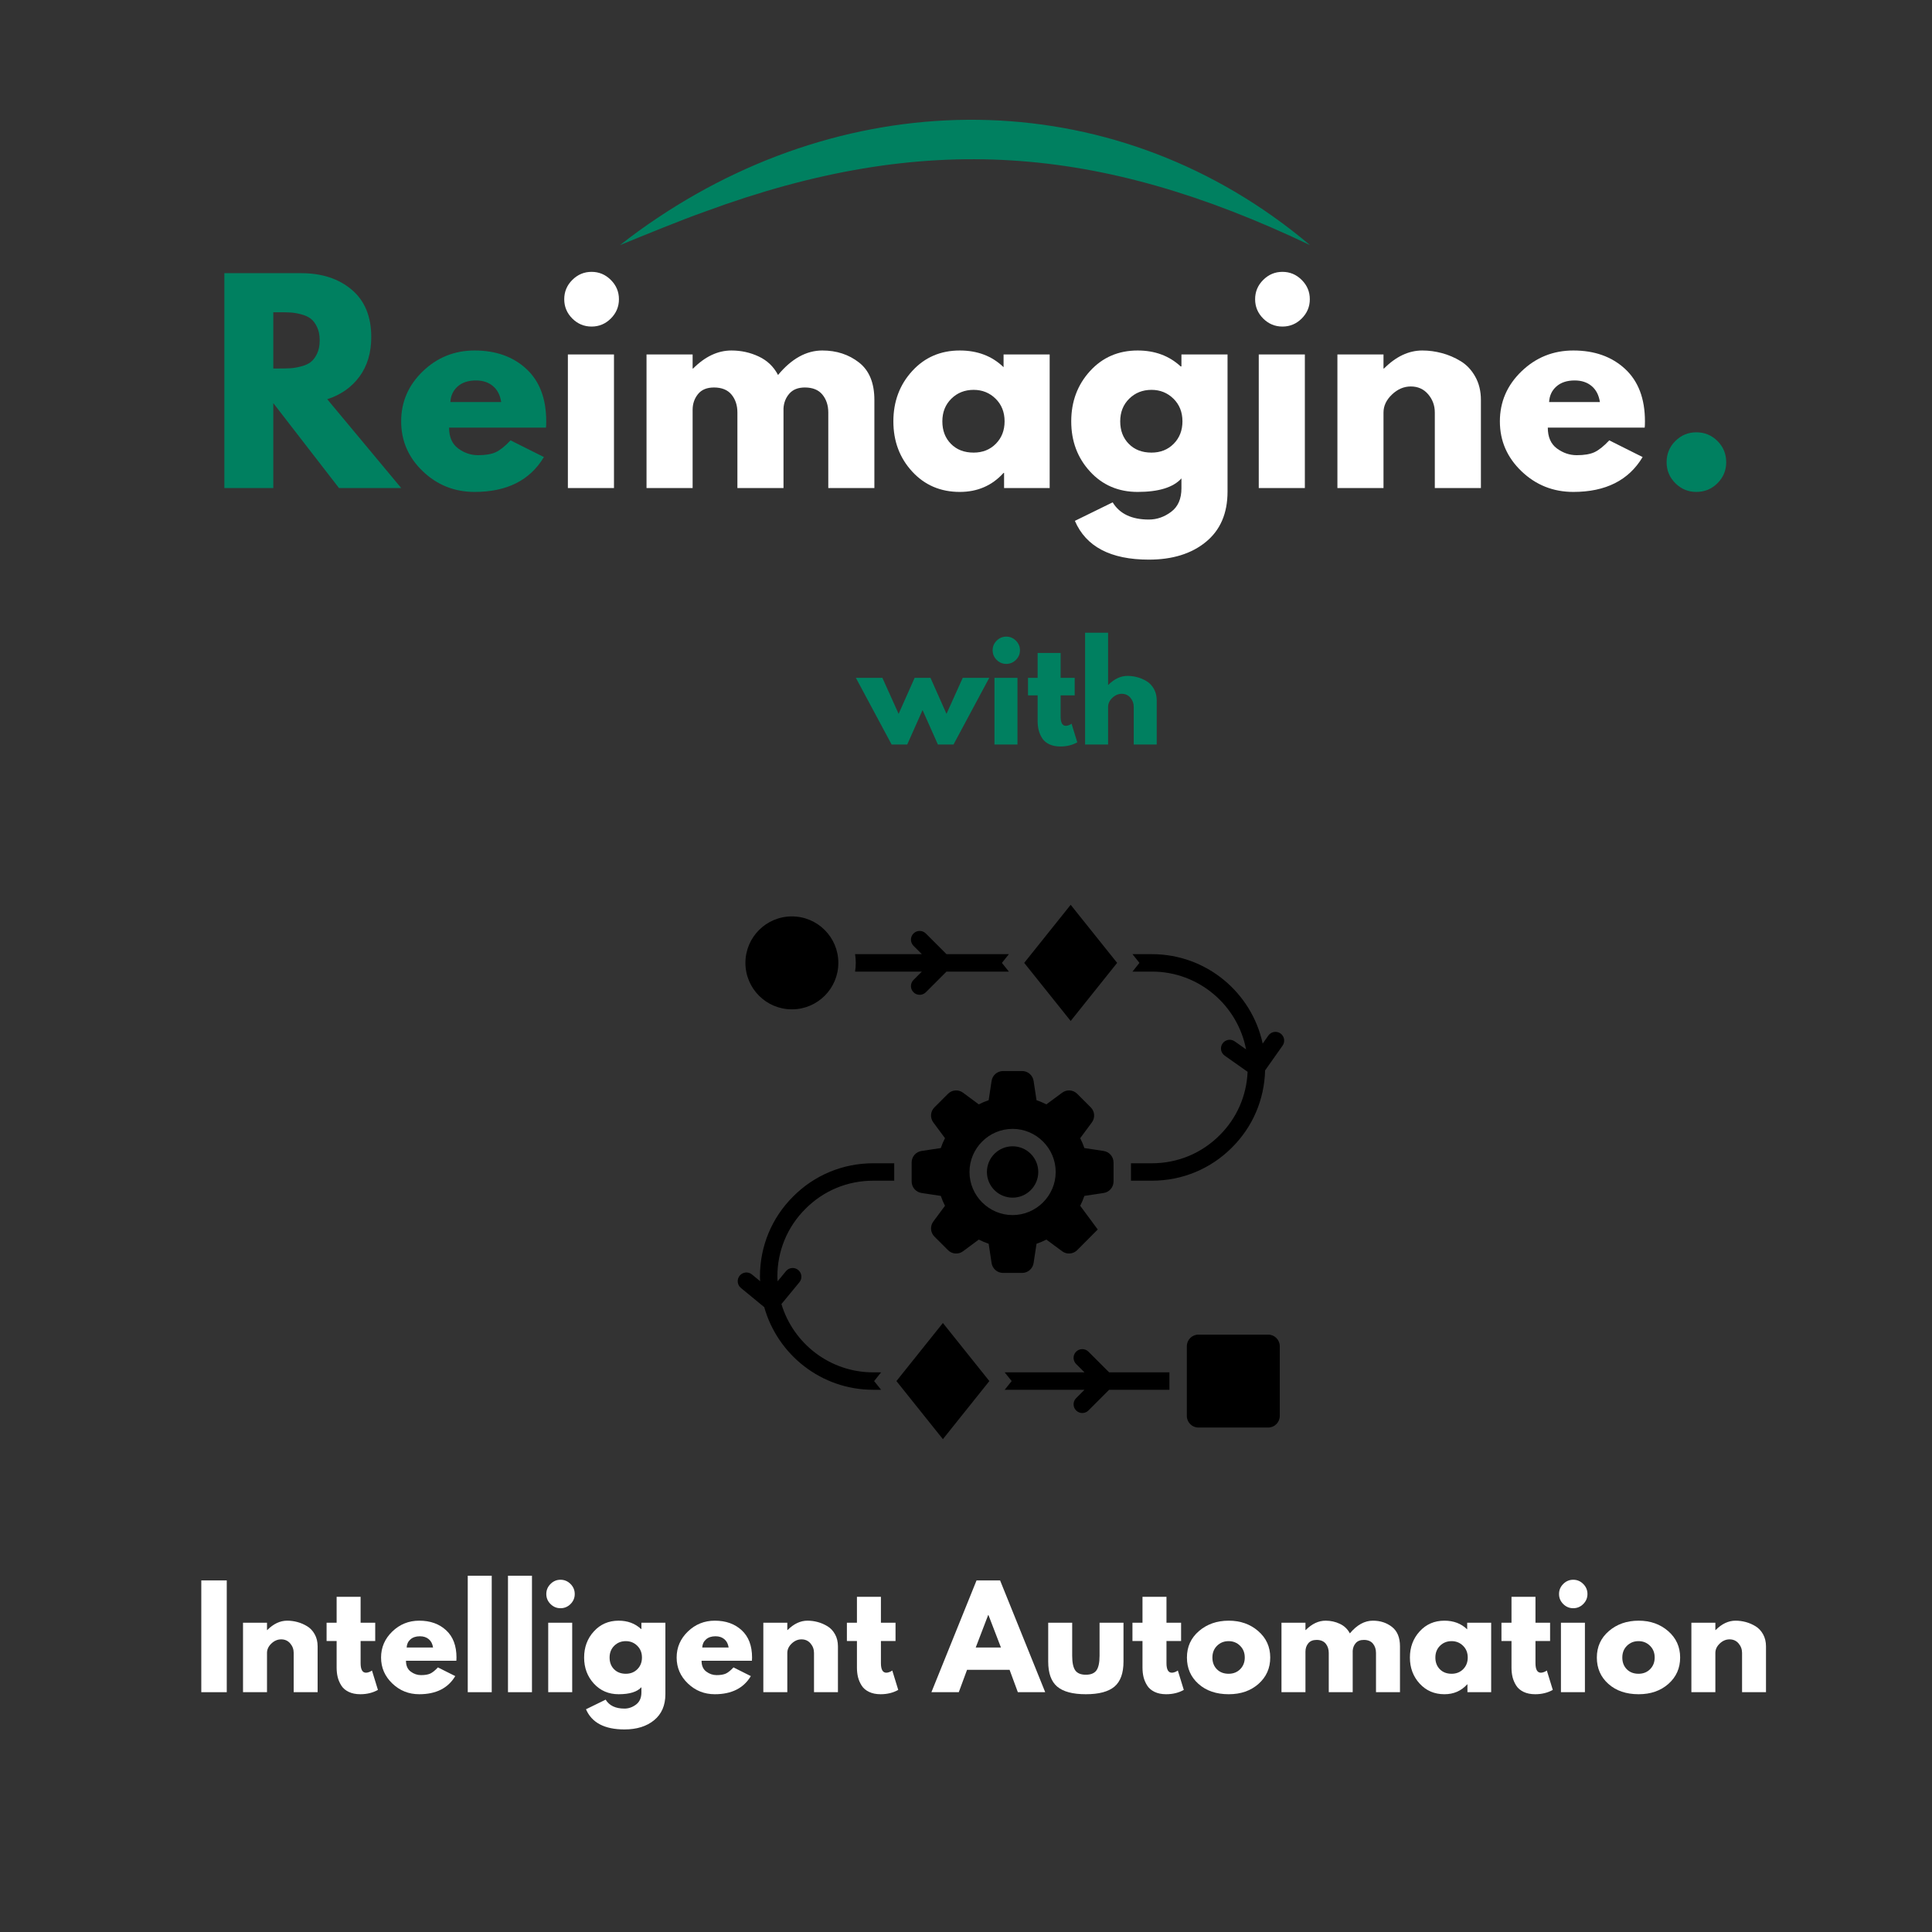 <svg xmlns="http://www.w3.org/2000/svg" xmlns:xlink="http://www.w3.org/1999/xlink" width="950" zoomAndPan="magnify" viewBox="0 0 712.5 712.5" height="950" preserveAspectRatio="xMidYMid meet" version="1.0"><rect x="0" y="0" width="712.5" height="712.5" fill="#333333" stroke="none"/><defs><g/><clipPath id="d60ebd83e1"><path d="M 228.359 44 L 483.18 44 L 483.18 90.641 L 228.359 90.641 Z M 228.359 44 " clip-rule="nonzero"/></clipPath><clipPath id="6412f0cd42"><path d="M 272 333.656 L 474 333.656 L 474 530.766 L 272 530.766 Z M 272 333.656 " clip-rule="nonzero"/></clipPath></defs><g clip-path="url(#d60ebd83e1)"><path fill="#008060" d="M 483.117 90.395 C 405.664 53.461 341.062 48.145 260.004 78.035 C 250.652 81.348 237.934 86.621 228.648 90.395 C 233.109 86.887 237.699 83.543 242.426 80.402 C 317.805 29.941 412.965 31.211 483.117 90.395 Z M 483.117 90.395 " fill-opacity="1" fill-rule="nonzero"/></g><g clip-path="url(#6412f0cd42)"><path fill="#000000" d="M 382.902 432.211 C 382.902 437.438 378.66 441.68 373.434 441.68 C 368.207 441.68 363.965 437.438 363.965 432.211 C 363.965 426.984 368.207 422.742 373.434 422.742 C 378.66 422.742 382.902 426.984 382.902 432.211 Z M 376.945 469.441 L 369.918 469.441 C 367.777 469.441 365.98 467.855 365.68 465.754 L 364.609 458.688 C 363.367 458.258 362.121 457.742 360.965 457.145 L 355.184 461.43 C 353.469 462.715 351.113 462.543 349.613 461.043 L 344.602 456.031 C 343.102 454.531 342.93 452.176 344.215 450.461 L 348.5 444.68 C 347.898 443.52 347.387 442.277 346.957 441.035 L 339.891 439.965 C 337.789 439.664 336.203 437.867 336.203 435.723 L 336.203 428.699 C 336.203 426.555 337.789 424.758 339.891 424.457 L 346.957 423.387 C 347.387 422.145 347.898 420.902 348.5 419.746 L 344.215 413.961 C 342.93 412.246 343.102 409.891 344.602 408.391 L 349.613 403.379 C 351.113 401.879 353.469 401.711 355.184 402.996 L 360.965 407.277 C 362.121 406.68 363.367 406.164 364.609 405.734 L 365.68 398.668 C 365.98 396.566 367.777 394.984 369.918 394.984 L 376.945 394.984 C 379.086 394.984 380.887 396.566 381.188 398.668 L 382.258 405.734 C 383.5 406.164 384.742 406.68 385.898 407.277 L 391.684 402.996 C 393.395 401.711 395.754 401.879 397.25 403.379 L 402.266 408.391 C 403.762 409.891 403.934 412.246 402.648 413.961 L 398.367 419.746 C 398.965 420.902 399.48 422.145 399.906 423.387 L 406.977 424.457 C 409.074 424.758 410.66 426.555 410.66 428.699 L 410.66 435.723 C 410.66 437.867 409.074 439.664 406.977 439.965 L 399.906 441.035 C 399.48 442.277 398.965 443.52 398.367 444.68 L 404.836 453.418 L 397.25 461.043 C 395.754 462.543 393.395 462.715 391.684 461.43 L 385.898 457.145 C 384.742 457.742 383.5 458.258 382.258 458.688 L 381.188 465.754 C 380.887 467.855 379.086 469.441 376.945 469.441 Z M 373.434 448.105 C 382.172 448.105 389.328 440.949 389.328 432.211 C 389.328 423.473 382.172 416.316 373.434 416.316 C 364.695 416.316 357.539 423.473 357.539 432.211 C 357.539 440.949 364.695 448.105 373.434 448.105 Z M 339.973 358.312 L 336.891 361.395 C 335.633 362.648 335.633 364.684 336.891 365.938 C 337.516 366.566 338.336 366.879 339.16 366.879 C 339.984 366.879 340.805 366.566 341.434 365.938 L 349.059 358.312 L 372.062 358.312 L 369.492 355.098 L 372.062 351.887 L 349.059 351.887 L 341.434 344.258 C 340.176 343.004 338.145 343.004 336.891 344.258 C 335.633 345.516 335.633 347.547 336.891 348.801 L 339.973 351.887 L 315.34 351.887 C 315.512 352.914 315.598 353.984 315.598 355.098 C 315.598 356.211 315.512 357.285 315.34 358.312 Z M 292.508 441.25 C 284.625 449.09 280.258 459.586 280.258 470.77 C 280.258 471.355 280.32 471.926 280.344 472.504 L 277.316 470.012 C 275.949 468.883 273.922 469.074 272.793 470.449 C 271.668 471.816 271.859 473.844 273.23 474.973 L 281.848 482.066 C 286.789 499.629 302.898 512.535 322.023 512.535 L 324.938 512.535 L 322.367 509.324 L 324.938 506.109 L 322.023 506.109 C 306.066 506.109 292.562 495.477 288.184 480.926 L 294.812 472.879 C 295.941 471.512 295.742 469.488 294.371 468.359 C 293.004 467.227 290.977 467.418 289.848 468.797 L 286.77 472.535 C 286.742 471.945 286.684 471.363 286.684 470.77 C 286.684 461.301 290.367 452.434 297.051 445.793 C 303.688 439.109 312.559 435.426 322.023 435.426 L 329.777 435.426 L 329.777 429 L 322.023 429 C 310.844 429 300.348 433.367 292.508 441.25 Z M 467.68 492.188 L 441.977 492.188 C 439.609 492.188 437.691 494.105 437.691 496.473 L 437.691 522.176 C 437.691 524.543 439.609 526.461 441.977 526.461 L 467.68 526.461 C 470.047 526.461 471.965 524.543 471.965 522.176 L 471.965 496.473 C 471.965 494.105 470.047 492.188 467.68 492.188 Z M 411.988 355.098 L 394.852 333.68 L 377.715 355.098 L 394.852 376.52 Z M 330.594 509.324 L 347.73 530.746 L 364.863 509.324 L 347.73 487.902 Z M 292.035 372.234 C 301.5 372.234 309.172 364.562 309.172 355.098 C 309.172 345.637 301.5 337.961 292.035 337.961 C 282.574 337.961 274.902 345.637 274.902 355.098 C 274.902 364.562 282.574 372.234 292.035 372.234 Z M 401.41 498.484 C 400.152 497.23 398.121 497.23 396.863 498.484 C 395.609 499.738 395.609 501.773 396.863 503.027 L 399.949 506.109 L 370.52 506.109 L 373.09 509.324 L 370.52 512.535 L 399.949 512.535 L 396.863 515.621 C 395.609 516.875 395.609 518.91 396.863 520.164 C 397.492 520.793 398.312 521.105 399.137 521.105 C 399.961 521.105 400.781 520.793 401.41 520.164 L 409.035 512.535 L 431.266 512.535 L 431.266 506.109 L 409.035 506.109 Z M 472.23 381.125 C 470.773 380.098 468.773 380.453 467.75 381.898 L 465.664 384.863 C 461.617 366.031 444.871 351.887 424.84 351.887 L 417.645 351.887 L 420.215 355.098 L 417.645 358.312 L 424.84 358.312 C 442.055 358.312 456.41 370.684 459.535 387 L 455.348 384.047 C 453.887 383.016 451.887 383.371 450.867 384.82 C 449.848 386.27 450.191 388.273 451.641 389.301 L 460.105 395.27 C 459.711 404.125 456.117 412.371 449.816 418.633 C 443.176 425.312 434.309 429 424.84 429 L 417.086 429 L 417.086 435.426 L 424.84 435.426 C 436.023 435.426 446.516 431.055 454.355 423.172 C 461.98 415.59 466.277 405.52 466.555 394.754 L 473.008 385.605 C 474.027 384.152 473.68 382.148 472.23 381.125 Z M 472.23 381.125 " fill-opacity="1" fill-rule="nonzero"/></g><g fill="#008060" fill-opacity="1"><g transform="translate(76.977, 179.978)"><g><path d="M 5.766 -79.234 L 34.094 -79.234 C 41.719 -79.234 47.93 -77.203 52.734 -73.141 C 57.535 -69.078 59.938 -63.266 59.938 -55.703 C 59.938 -49.879 58.477 -45 55.562 -41.062 C 52.645 -37.125 48.691 -34.352 43.703 -32.75 L 70.984 0 L 48.031 0 L 23.812 -31.312 L 23.812 0 L 5.766 0 Z M 23.812 -44.078 L 25.938 -44.078 C 27.602 -44.078 29.008 -44.109 30.156 -44.172 C 31.312 -44.242 32.625 -44.473 34.094 -44.859 C 35.57 -45.242 36.758 -45.785 37.656 -46.484 C 38.551 -47.191 39.316 -48.219 39.953 -49.562 C 40.598 -50.906 40.922 -52.535 40.922 -54.453 C 40.922 -56.379 40.598 -58.016 39.953 -59.359 C 39.316 -60.703 38.551 -61.723 37.656 -62.422 C 36.758 -63.129 35.57 -63.676 34.094 -64.062 C 32.625 -64.445 31.312 -64.672 30.156 -64.734 C 29.008 -64.797 27.602 -64.828 25.938 -64.828 L 23.812 -64.828 Z M 23.812 -44.078 "/></g></g></g><g fill="#008060" fill-opacity="1"><g transform="translate(145.74, 179.978)"><g><path d="M 55.609 -22.281 L 19.875 -22.281 C 19.875 -18.82 20.992 -16.258 23.234 -14.594 C 25.484 -12.938 27.922 -12.109 30.547 -12.109 C 33.297 -12.109 35.469 -12.473 37.062 -13.203 C 38.664 -13.941 40.492 -15.398 42.547 -17.578 L 54.844 -11.422 C 49.719 -2.848 41.203 1.438 29.297 1.438 C 21.867 1.438 15.492 -1.102 10.172 -6.188 C 4.859 -11.281 2.203 -17.41 2.203 -24.578 C 2.203 -31.754 4.859 -37.906 10.172 -43.031 C 15.492 -48.156 21.867 -50.719 29.297 -50.719 C 37.109 -50.719 43.461 -48.457 48.359 -43.938 C 53.254 -39.426 55.703 -32.977 55.703 -24.594 C 55.703 -23.438 55.672 -22.664 55.609 -22.281 Z M 20.359 -31.703 L 39.094 -31.703 C 38.707 -34.254 37.695 -36.219 36.062 -37.594 C 34.426 -38.977 32.332 -39.672 29.781 -39.672 C 26.957 -39.672 24.711 -38.93 23.047 -37.453 C 21.379 -35.984 20.484 -34.066 20.359 -31.703 Z M 20.359 -31.703 "/></g></g></g><g fill="#ffffff" fill-opacity="1"><g transform="translate(203.662, 179.978)"><g><path d="M 7.391 -76.734 C 9.379 -78.723 11.75 -79.719 14.5 -79.719 C 17.258 -79.719 19.629 -78.723 21.609 -76.734 C 23.598 -74.754 24.594 -72.383 24.594 -69.625 C 24.594 -66.875 23.598 -64.504 21.609 -62.516 C 19.629 -60.535 17.258 -59.547 14.5 -59.547 C 11.75 -59.547 9.379 -60.535 7.391 -62.516 C 5.41 -64.504 4.422 -66.875 4.422 -69.625 C 4.422 -72.383 5.41 -74.754 7.391 -76.734 Z M 5.766 -49.266 L 5.766 0 L 22.766 0 L 22.766 -49.266 Z M 5.766 -49.266 "/></g></g></g><g fill="#ffffff" fill-opacity="1"><g transform="translate(232.665, 179.978)"><g><path d="M 5.766 0 L 5.766 -49.266 L 22.766 -49.266 L 22.766 -44.078 L 22.953 -44.078 C 27.367 -48.504 32.078 -50.719 37.078 -50.719 C 40.66 -50.719 44.02 -49.977 47.156 -48.5 C 50.289 -47.031 52.66 -44.758 54.266 -41.688 C 59.266 -47.707 64.707 -50.719 70.594 -50.719 C 75.844 -50.719 80.352 -49.242 84.125 -46.297 C 87.906 -43.348 89.797 -38.738 89.797 -32.469 L 89.797 0 L 72.797 0 L 72.797 -27.859 C 72.797 -30.484 72.078 -32.676 70.641 -34.438 C 69.203 -36.195 67.039 -37.078 64.156 -37.078 C 61.656 -37.078 59.75 -36.32 58.438 -34.812 C 57.125 -33.312 56.406 -31.504 56.281 -29.391 L 56.281 0 L 39.281 0 L 39.281 -27.859 C 39.281 -30.484 38.562 -32.676 37.125 -34.438 C 35.688 -36.195 33.523 -37.078 30.641 -37.078 C 28.016 -37.078 26.047 -36.258 24.734 -34.625 C 23.422 -32.988 22.766 -31.051 22.766 -28.812 L 22.766 0 Z M 5.766 0 "/></g></g></g><g fill="#ffffff" fill-opacity="1"><g transform="translate(327.263, 179.978)"><g><path d="M 9.125 -6.094 C 4.508 -11.125 2.203 -17.285 2.203 -24.578 C 2.203 -31.879 4.508 -38.062 9.125 -43.125 C 13.738 -48.188 19.598 -50.719 26.703 -50.719 C 33.234 -50.719 38.613 -48.664 42.844 -44.562 L 42.844 -49.266 L 59.844 -49.266 L 59.844 0 L 43.031 0 L 43.031 -5.578 L 42.844 -5.578 C 38.613 -0.898 33.234 1.438 26.703 1.438 C 19.598 1.438 13.738 -1.07 9.125 -6.094 Z M 23.578 -32.938 C 21.367 -30.758 20.266 -27.973 20.266 -24.578 C 20.266 -21.191 21.32 -18.426 23.438 -16.281 C 25.551 -14.133 28.336 -13.062 31.797 -13.062 C 35.117 -13.062 37.852 -14.148 40 -16.328 C 42.145 -18.504 43.219 -21.258 43.219 -24.594 C 43.219 -27.977 42.113 -30.758 39.906 -32.938 C 37.695 -35.113 34.992 -36.203 31.797 -36.203 C 28.523 -36.203 25.785 -35.113 23.578 -32.938 Z M 23.578 -32.938 "/></g></g></g><g fill="#ffffff" fill-opacity="1"><g transform="translate(392.857, 179.978)"><g><path d="M 3.547 12.109 L 17.484 5.281 C 20.047 9.508 24.492 11.625 30.828 11.625 C 33.773 11.625 36.516 10.676 39.047 8.781 C 41.578 6.895 42.844 4 42.844 0.094 L 42.844 -3.547 C 39.832 -0.223 34.453 1.438 26.703 1.438 C 19.598 1.438 13.738 -1.07 9.125 -6.094 C 4.508 -11.125 2.203 -17.285 2.203 -24.578 C 2.203 -31.879 4.508 -38.062 9.125 -43.125 C 13.738 -48.188 19.598 -50.719 26.703 -50.719 C 33.035 -50.719 38.316 -48.766 42.547 -44.859 L 42.844 -44.859 L 42.844 -49.266 L 59.844 -49.266 L 59.844 1.344 C 59.844 9.344 57.18 15.52 51.859 19.875 C 46.547 24.227 39.535 26.406 30.828 26.406 C 16.742 26.406 7.648 21.641 3.547 12.109 Z M 23.578 -32.938 C 21.367 -30.758 20.266 -27.973 20.266 -24.578 C 20.266 -21.191 21.32 -18.426 23.438 -16.281 C 25.551 -14.133 28.336 -13.062 31.797 -13.062 C 35.117 -13.062 37.852 -14.148 40 -16.328 C 42.145 -18.504 43.219 -21.258 43.219 -24.594 C 43.219 -27.977 42.113 -30.758 39.906 -32.938 C 37.695 -35.113 34.992 -36.203 31.797 -36.203 C 28.523 -36.203 25.785 -35.113 23.578 -32.938 Z M 23.578 -32.938 "/></g></g></g><g fill="#ffffff" fill-opacity="1"><g transform="translate(458.451, 179.978)"><g><path d="M 7.391 -76.734 C 9.379 -78.723 11.75 -79.719 14.5 -79.719 C 17.258 -79.719 19.629 -78.723 21.609 -76.734 C 23.598 -74.754 24.594 -72.383 24.594 -69.625 C 24.594 -66.875 23.598 -64.504 21.609 -62.516 C 19.629 -60.535 17.258 -59.547 14.5 -59.547 C 11.75 -59.547 9.379 -60.535 7.391 -62.516 C 5.41 -64.504 4.422 -66.875 4.422 -69.625 C 4.422 -72.383 5.41 -74.754 7.391 -76.734 Z M 5.766 -49.266 L 5.766 0 L 22.766 0 L 22.766 -49.266 Z M 5.766 -49.266 "/></g></g></g><g fill="#ffffff" fill-opacity="1"><g transform="translate(487.454, 179.978)"><g><path d="M 5.766 0 L 5.766 -49.266 L 22.766 -49.266 L 22.766 -44.078 L 22.953 -44.078 C 27.367 -48.504 32.078 -50.719 37.078 -50.719 C 39.504 -50.719 41.914 -50.395 44.312 -49.75 C 46.719 -49.113 49.023 -48.125 51.234 -46.781 C 53.441 -45.438 55.234 -43.531 56.609 -41.062 C 57.992 -38.594 58.688 -35.727 58.688 -32.469 L 58.688 0 L 41.688 0 L 41.688 -27.859 C 41.688 -30.422 40.867 -32.66 39.234 -34.578 C 37.598 -36.492 35.469 -37.453 32.844 -37.453 C 30.281 -37.453 27.957 -36.457 25.875 -34.469 C 23.801 -32.488 22.766 -30.285 22.766 -27.859 L 22.766 0 Z M 5.766 0 "/></g></g></g><g fill="#ffffff" fill-opacity="1"><g transform="translate(550.935, 179.978)"><g><path d="M 55.609 -22.281 L 19.875 -22.281 C 19.875 -18.82 20.992 -16.258 23.234 -14.594 C 25.484 -12.938 27.922 -12.109 30.547 -12.109 C 33.297 -12.109 35.469 -12.473 37.062 -13.203 C 38.664 -13.941 40.492 -15.398 42.547 -17.578 L 54.844 -11.422 C 49.719 -2.848 41.203 1.438 29.297 1.438 C 21.867 1.438 15.492 -1.102 10.172 -6.188 C 4.859 -11.281 2.203 -17.41 2.203 -24.578 C 2.203 -31.754 4.859 -37.906 10.172 -43.031 C 15.492 -48.156 21.867 -50.719 29.297 -50.719 C 37.109 -50.719 43.461 -48.457 48.359 -43.938 C 53.254 -39.426 55.703 -32.977 55.703 -24.594 C 55.703 -23.438 55.672 -22.664 55.609 -22.281 Z M 20.359 -31.703 L 39.094 -31.703 C 38.707 -34.254 37.695 -36.219 36.062 -37.594 C 34.426 -38.977 32.332 -39.672 29.781 -39.672 C 26.957 -39.672 24.711 -38.93 23.047 -37.453 C 21.379 -35.984 20.484 -34.066 20.359 -31.703 Z M 20.359 -31.703 "/></g></g></g><g fill="#008060" fill-opacity="1"><g transform="translate(608.858, 179.978)"><g><path d="M 16.719 -20.547 C 19.789 -20.547 22.395 -19.473 24.531 -17.328 C 26.676 -15.191 27.75 -12.586 27.75 -9.516 C 27.75 -6.504 26.676 -3.926 24.531 -1.781 C 22.395 0.363 19.789 1.438 16.719 1.438 C 13.707 1.438 11.129 0.363 8.984 -1.781 C 6.836 -3.926 5.766 -6.504 5.766 -9.516 C 5.766 -12.586 6.836 -15.191 8.984 -17.328 C 11.129 -19.473 13.707 -20.547 16.719 -20.547 Z M 16.719 -20.547 "/></g></g></g><g fill="#008060" fill-opacity="1"><g transform="translate(642.385, 179.978)"><g/></g></g><g fill="#008060" fill-opacity="1"><g transform="translate(316.589, 274.576)"><g><path d="M 17.984 0 L 12.234 0 L -0.953 -24.594 L 8.828 -24.594 L 14.812 -11.312 L 20.719 -24.594 L 26.562 -24.594 L 32.469 -11.312 L 38.453 -24.594 L 48.234 -24.594 L 35.047 0 L 29.297 0 L 23.641 -12.703 Z M 17.984 0 "/></g></g></g><g fill="#008060" fill-opacity="1"><g transform="translate(363.872, 274.576)"><g><path d="M 3.688 -38.312 C 4.676 -39.301 5.859 -39.797 7.234 -39.797 C 8.609 -39.797 9.789 -39.301 10.781 -38.312 C 11.781 -37.32 12.281 -36.141 12.281 -34.766 C 12.281 -33.391 11.781 -32.207 10.781 -31.219 C 9.789 -30.227 8.609 -29.734 7.234 -29.734 C 5.859 -29.734 4.676 -30.227 3.688 -31.219 C 2.695 -32.207 2.203 -33.391 2.203 -34.766 C 2.203 -36.141 2.695 -37.32 3.688 -38.312 Z M 2.875 -24.594 L 2.875 0 L 11.359 0 L 11.359 -24.594 Z M 2.875 -24.594 "/></g></g></g><g fill="#008060" fill-opacity="1"><g transform="translate(378.354, 274.576)"><g><path d="M 4.312 -24.594 L 4.312 -33.766 L 12.797 -33.766 L 12.797 -24.594 L 17.984 -24.594 L 17.984 -18.125 L 12.797 -18.125 L 12.797 -10.312 C 12.797 -8.039 13.438 -6.906 14.719 -6.906 C 15.039 -6.906 15.375 -6.969 15.719 -7.094 C 16.07 -7.219 16.348 -7.348 16.547 -7.484 L 16.828 -7.672 L 18.938 -0.812 C 17.113 0.207 15.035 0.719 12.703 0.719 C 11.109 0.719 9.734 0.441 8.578 -0.109 C 7.43 -0.672 6.562 -1.422 5.969 -2.359 C 5.375 -3.305 4.945 -4.301 4.688 -5.344 C 4.438 -6.383 4.312 -7.492 4.312 -8.672 L 4.312 -18.125 L 0.766 -18.125 L 0.766 -24.594 Z M 4.312 -24.594 "/></g></g></g><g fill="#008060" fill-opacity="1"><g transform="translate(397.296, 274.576)"><g><path d="M 2.875 0 L 2.875 -41.234 L 11.359 -41.234 L 11.359 -22.016 L 11.453 -22.016 C 13.66 -24.211 16.016 -25.312 18.516 -25.312 C 19.723 -25.312 20.926 -25.148 22.125 -24.828 C 23.32 -24.516 24.473 -24.02 25.578 -23.344 C 26.68 -22.676 27.578 -21.727 28.266 -20.5 C 28.953 -19.27 29.297 -17.836 29.297 -16.203 L 29.297 0 L 20.812 0 L 20.812 -13.906 C 20.812 -15.188 20.398 -16.305 19.578 -17.266 C 18.766 -18.223 17.707 -18.703 16.406 -18.703 C 15.125 -18.703 13.961 -18.207 12.922 -17.219 C 11.879 -16.227 11.359 -15.125 11.359 -13.906 L 11.359 0 Z M 2.875 0 "/></g></g></g><g fill="#ffffff" fill-opacity="1"><g transform="translate(71.235, 624.062)"><g><path d="M 12.391 -41.219 L 12.391 0 L 3 0 L 3 -41.219 Z M 12.391 -41.219 "/></g></g></g><g fill="#ffffff" fill-opacity="1"><g transform="translate(86.622, 624.062)"><g><path d="M 3 0 L 3 -25.625 L 11.844 -25.625 L 11.844 -22.922 L 11.938 -22.922 C 14.238 -25.223 16.688 -26.375 19.281 -26.375 C 20.551 -26.375 21.805 -26.207 23.047 -25.875 C 24.297 -25.539 25.492 -25.023 26.641 -24.328 C 27.797 -23.629 28.727 -22.641 29.438 -21.359 C 30.156 -20.078 30.516 -18.586 30.516 -16.891 L 30.516 0 L 21.688 0 L 21.688 -14.484 C 21.688 -15.816 21.258 -16.984 20.406 -17.984 C 19.551 -18.984 18.441 -19.484 17.078 -19.484 C 15.742 -19.484 14.535 -18.969 13.453 -17.938 C 12.379 -16.906 11.844 -15.754 11.844 -14.484 L 11.844 0 Z M 3 0 "/></g></g></g><g fill="#ffffff" fill-opacity="1"><g transform="translate(119.644, 624.062)"><g><path d="M 4.5 -25.625 L 4.5 -35.172 L 13.344 -35.172 L 13.344 -25.625 L 18.734 -25.625 L 18.734 -18.875 L 13.344 -18.875 L 13.344 -10.734 C 13.344 -8.367 14.004 -7.188 15.328 -7.188 C 15.66 -7.188 16.008 -7.254 16.375 -7.391 C 16.75 -7.523 17.035 -7.66 17.234 -7.797 L 17.531 -8 L 19.734 -0.844 C 17.836 0.219 15.672 0.75 13.234 0.75 C 11.566 0.75 10.133 0.457 8.938 -0.125 C 7.738 -0.707 6.832 -1.488 6.219 -2.469 C 5.602 -3.457 5.16 -4.488 4.891 -5.562 C 4.629 -6.645 4.5 -7.805 4.5 -9.047 L 4.5 -18.875 L 0.797 -18.875 L 0.797 -25.625 Z M 4.5 -25.625 "/></g></g></g><g fill="#ffffff" fill-opacity="1"><g transform="translate(139.377, 624.062)"><g><path d="M 28.922 -11.594 L 10.344 -11.594 C 10.344 -9.789 10.926 -8.457 12.094 -7.594 C 13.258 -6.727 14.523 -6.297 15.891 -6.297 C 17.316 -6.297 18.445 -6.484 19.281 -6.859 C 20.113 -7.242 21.062 -8.004 22.125 -9.141 L 28.516 -5.938 C 25.859 -1.477 21.43 0.75 15.234 0.75 C 11.367 0.75 8.055 -0.57 5.297 -3.219 C 2.535 -5.863 1.156 -9.051 1.156 -12.781 C 1.156 -16.508 2.535 -19.707 5.297 -22.375 C 8.055 -25.039 11.367 -26.375 15.234 -26.375 C 19.297 -26.375 22.598 -25.195 25.141 -22.844 C 27.691 -20.5 28.969 -17.145 28.969 -12.781 C 28.969 -12.188 28.953 -11.789 28.922 -11.594 Z M 10.594 -16.484 L 20.328 -16.484 C 20.129 -17.816 19.602 -18.836 18.75 -19.547 C 17.906 -20.266 16.816 -20.625 15.484 -20.625 C 14.016 -20.625 12.848 -20.238 11.984 -19.469 C 11.117 -18.707 10.656 -17.711 10.594 -16.484 Z M 10.594 -16.484 "/></g></g></g><g fill="#ffffff" fill-opacity="1"><g transform="translate(169.501, 624.062)"><g><path d="M 3 0 L 3 -42.953 L 11.844 -42.953 L 11.844 0 Z M 3 0 "/></g></g></g><g fill="#ffffff" fill-opacity="1"><g transform="translate(184.338, 624.062)"><g><path d="M 3 0 L 3 -42.953 L 11.844 -42.953 L 11.844 0 Z M 3 0 "/></g></g></g><g fill="#ffffff" fill-opacity="1"><g transform="translate(199.176, 624.062)"><g><path d="M 3.844 -39.906 C 4.875 -40.945 6.102 -41.469 7.531 -41.469 C 8.969 -41.469 10.203 -40.945 11.234 -39.906 C 12.266 -38.875 12.781 -37.641 12.781 -36.203 C 12.781 -34.773 12.266 -33.547 11.234 -32.516 C 10.203 -31.484 8.969 -30.969 7.531 -30.969 C 6.102 -30.969 4.875 -31.484 3.844 -32.516 C 2.812 -33.547 2.297 -34.773 2.297 -36.203 C 2.297 -37.641 2.812 -38.875 3.844 -39.906 Z M 3 -25.625 L 3 0 L 11.844 0 L 11.844 -25.625 Z M 3 -25.625 "/></g></g></g><g fill="#ffffff" fill-opacity="1"><g transform="translate(214.263, 624.062)"><g><path d="M 1.844 6.297 L 9.094 2.75 C 10.426 4.945 12.738 6.047 16.031 6.047 C 17.562 6.047 18.984 5.551 20.297 4.562 C 21.617 3.582 22.281 2.078 22.281 0.047 L 22.281 -1.844 C 20.719 -0.113 17.922 0.75 13.891 0.75 C 10.191 0.75 7.145 -0.555 4.75 -3.172 C 2.352 -5.785 1.156 -8.988 1.156 -12.781 C 1.156 -16.582 2.352 -19.797 4.75 -22.422 C 7.145 -25.055 10.191 -26.375 13.891 -26.375 C 17.18 -26.375 19.926 -25.359 22.125 -23.328 L 22.281 -23.328 L 22.281 -25.625 L 31.125 -25.625 L 31.125 0.703 C 31.125 4.859 29.738 8.066 26.969 10.328 C 24.207 12.598 20.562 13.734 16.031 13.734 C 8.707 13.734 3.977 11.254 1.844 6.297 Z M 12.266 -17.125 C 11.117 -16 10.547 -14.551 10.547 -12.781 C 10.547 -11.02 11.094 -9.582 12.188 -8.469 C 13.289 -7.352 14.738 -6.797 16.531 -6.797 C 18.258 -6.797 19.68 -7.359 20.797 -8.484 C 21.922 -9.617 22.484 -11.051 22.484 -12.781 C 22.484 -14.551 21.906 -16 20.75 -17.125 C 19.602 -18.258 18.195 -18.828 16.531 -18.828 C 14.832 -18.828 13.41 -18.258 12.266 -17.125 Z M 12.266 -17.125 "/></g></g></g><g fill="#ffffff" fill-opacity="1"><g transform="translate(248.383, 624.062)"><g><path d="M 28.922 -11.594 L 10.344 -11.594 C 10.344 -9.789 10.926 -8.457 12.094 -7.594 C 13.258 -6.727 14.523 -6.297 15.891 -6.297 C 17.316 -6.297 18.445 -6.484 19.281 -6.859 C 20.113 -7.242 21.062 -8.004 22.125 -9.141 L 28.516 -5.938 C 25.859 -1.477 21.43 0.75 15.234 0.75 C 11.367 0.75 8.055 -0.57 5.297 -3.219 C 2.535 -5.863 1.156 -9.051 1.156 -12.781 C 1.156 -16.508 2.535 -19.707 5.297 -22.375 C 8.055 -25.039 11.367 -26.375 15.234 -26.375 C 19.297 -26.375 22.598 -25.195 25.141 -22.844 C 27.691 -20.5 28.969 -17.145 28.969 -12.781 C 28.969 -12.188 28.953 -11.789 28.922 -11.594 Z M 10.594 -16.484 L 20.328 -16.484 C 20.129 -17.816 19.602 -18.836 18.75 -19.547 C 17.906 -20.266 16.816 -20.625 15.484 -20.625 C 14.016 -20.625 12.848 -20.238 11.984 -19.469 C 11.117 -18.707 10.656 -17.711 10.594 -16.484 Z M 10.594 -16.484 "/></g></g></g><g fill="#ffffff" fill-opacity="1"><g transform="translate(278.508, 624.062)"><g><path d="M 3 0 L 3 -25.625 L 11.844 -25.625 L 11.844 -22.922 L 11.938 -22.922 C 14.238 -25.223 16.688 -26.375 19.281 -26.375 C 20.551 -26.375 21.805 -26.207 23.047 -25.875 C 24.297 -25.539 25.492 -25.023 26.641 -24.328 C 27.797 -23.629 28.727 -22.641 29.438 -21.359 C 30.156 -20.078 30.516 -18.586 30.516 -16.891 L 30.516 0 L 21.688 0 L 21.688 -14.484 C 21.688 -15.816 21.258 -16.984 20.406 -17.984 C 19.551 -18.984 18.441 -19.484 17.078 -19.484 C 15.742 -19.484 14.535 -18.969 13.453 -17.938 C 12.379 -16.906 11.844 -15.754 11.844 -14.484 L 11.844 0 Z M 3 0 "/></g></g></g><g fill="#ffffff" fill-opacity="1"><g transform="translate(311.529, 624.062)"><g><path d="M 4.5 -25.625 L 4.5 -35.172 L 13.344 -35.172 L 13.344 -25.625 L 18.734 -25.625 L 18.734 -18.875 L 13.344 -18.875 L 13.344 -10.734 C 13.344 -8.367 14.004 -7.188 15.328 -7.188 C 15.66 -7.188 16.008 -7.254 16.375 -7.391 C 16.75 -7.523 17.035 -7.66 17.234 -7.797 L 17.531 -8 L 19.734 -0.844 C 17.836 0.219 15.672 0.75 13.234 0.75 C 11.566 0.75 10.133 0.457 8.938 -0.125 C 7.738 -0.707 6.832 -1.488 6.219 -2.469 C 5.602 -3.457 5.16 -4.488 4.891 -5.562 C 4.629 -6.645 4.5 -7.805 4.5 -9.047 L 4.5 -18.875 L 0.797 -18.875 L 0.797 -25.625 Z M 4.5 -25.625 "/></g></g></g><g fill="#ffffff" fill-opacity="1"><g transform="translate(331.262, 624.062)"><g/></g></g><g fill="#ffffff" fill-opacity="1"><g transform="translate(344.901, 624.062)"><g><path d="M 23.922 -41.219 L 40.562 0 L 30.469 0 L 27.422 -8.25 L 11.734 -8.25 L 8.688 0 L -1.406 0 L 15.234 -41.219 Z M 24.234 -16.484 L 19.625 -28.469 L 19.531 -28.469 L 14.938 -16.484 Z M 24.234 -16.484 "/></g></g></g><g fill="#ffffff" fill-opacity="1"><g transform="translate(384.067, 624.062)"><g><path d="M 11.344 -25.625 L 11.344 -13.438 C 11.344 -10.906 11.723 -9.102 12.484 -8.031 C 13.254 -6.969 14.551 -6.438 16.375 -6.438 C 18.207 -6.438 19.508 -6.969 20.281 -8.031 C 21.051 -9.102 21.438 -10.906 21.438 -13.438 L 21.438 -25.625 L 30.266 -25.625 L 30.266 -11.297 C 30.266 -7.023 29.156 -3.945 26.938 -2.062 C 24.727 -0.188 21.207 0.75 16.375 0.75 C 11.551 0.75 8.031 -0.188 5.812 -2.062 C 3.602 -3.945 2.5 -7.023 2.5 -11.297 L 2.5 -25.625 Z M 11.344 -25.625 "/></g></g></g><g fill="#ffffff" fill-opacity="1"><g transform="translate(416.839, 624.062)"><g><path d="M 4.5 -25.625 L 4.5 -35.172 L 13.344 -35.172 L 13.344 -25.625 L 18.734 -25.625 L 18.734 -18.875 L 13.344 -18.875 L 13.344 -10.734 C 13.344 -8.367 14.004 -7.188 15.328 -7.188 C 15.66 -7.188 16.008 -7.254 16.375 -7.391 C 16.75 -7.523 17.035 -7.66 17.234 -7.797 L 17.531 -8 L 19.734 -0.844 C 17.836 0.219 15.672 0.75 13.234 0.75 C 11.566 0.75 10.133 0.457 8.938 -0.125 C 7.738 -0.707 6.832 -1.488 6.219 -2.469 C 5.602 -3.457 5.16 -4.488 4.891 -5.562 C 4.629 -6.645 4.5 -7.805 4.5 -9.047 L 4.5 -18.875 L 0.797 -18.875 L 0.797 -25.625 Z M 4.5 -25.625 "/></g></g></g><g fill="#ffffff" fill-opacity="1"><g transform="translate(436.572, 624.062)"><g><path d="M 5.422 -3.047 C 2.578 -5.578 1.156 -8.82 1.156 -12.781 C 1.156 -16.75 2.633 -20.004 5.594 -22.547 C 8.562 -25.098 12.223 -26.375 16.578 -26.375 C 20.879 -26.375 24.504 -25.094 27.453 -22.531 C 30.398 -19.969 31.875 -16.719 31.875 -12.781 C 31.875 -8.852 30.43 -5.613 27.547 -3.062 C 24.672 -0.52 21.016 0.75 16.578 0.75 C 11.984 0.75 8.266 -0.516 5.422 -3.047 Z M 12.266 -17.125 C 11.117 -16 10.547 -14.551 10.547 -12.781 C 10.547 -11.02 11.094 -9.582 12.188 -8.469 C 13.289 -7.352 14.738 -6.797 16.531 -6.797 C 18.258 -6.797 19.68 -7.359 20.797 -8.484 C 21.922 -9.617 22.484 -11.051 22.484 -12.781 C 22.484 -14.551 21.906 -16 20.75 -17.125 C 19.602 -18.258 18.195 -18.828 16.531 -18.828 C 14.832 -18.828 13.41 -18.258 12.266 -17.125 Z M 12.266 -17.125 "/></g></g></g><g fill="#ffffff" fill-opacity="1"><g transform="translate(469.594, 624.062)"><g><path d="M 3 0 L 3 -25.625 L 11.844 -25.625 L 11.844 -22.922 L 11.938 -22.922 C 14.238 -25.223 16.688 -26.375 19.281 -26.375 C 21.145 -26.375 22.891 -25.988 24.516 -25.219 C 26.148 -24.457 27.383 -23.281 28.219 -21.688 C 30.82 -24.812 33.656 -26.375 36.719 -26.375 C 39.445 -26.375 41.789 -25.609 43.75 -24.078 C 45.719 -22.547 46.703 -20.148 46.703 -16.891 L 46.703 0 L 37.859 0 L 37.859 -14.484 C 37.859 -15.848 37.484 -16.988 36.734 -17.906 C 35.984 -18.82 34.863 -19.281 33.375 -19.281 C 32.07 -19.281 31.078 -18.891 30.391 -18.109 C 29.711 -17.328 29.336 -16.383 29.266 -15.281 L 29.266 0 L 20.438 0 L 20.438 -14.484 C 20.438 -15.848 20.062 -16.988 19.312 -17.906 C 18.562 -18.82 17.438 -19.281 15.938 -19.281 C 14.57 -19.281 13.547 -18.852 12.859 -18 C 12.18 -17.156 11.844 -16.148 11.844 -14.984 L 11.844 0 Z M 3 0 "/></g></g></g><g fill="#ffffff" fill-opacity="1"><g transform="translate(518.802, 624.062)"><g><path d="M 4.75 -3.172 C 2.352 -5.785 1.156 -8.988 1.156 -12.781 C 1.156 -16.582 2.352 -19.797 4.75 -22.422 C 7.145 -25.055 10.191 -26.375 13.891 -26.375 C 17.285 -26.375 20.082 -25.305 22.281 -23.172 L 22.281 -25.625 L 31.125 -25.625 L 31.125 0 L 22.375 0 L 22.375 -2.891 L 22.281 -2.891 C 20.082 -0.461 17.285 0.75 13.891 0.75 C 10.191 0.75 7.145 -0.555 4.75 -3.172 Z M 12.266 -17.125 C 11.117 -16 10.547 -14.551 10.547 -12.781 C 10.547 -11.02 11.094 -9.582 12.188 -8.469 C 13.289 -7.352 14.738 -6.797 16.531 -6.797 C 18.258 -6.797 19.68 -7.359 20.797 -8.484 C 21.922 -9.617 22.484 -11.051 22.484 -12.781 C 22.484 -14.551 21.906 -16 20.75 -17.125 C 19.602 -18.258 18.195 -18.828 16.531 -18.828 C 14.832 -18.828 13.41 -18.258 12.266 -17.125 Z M 12.266 -17.125 "/></g></g></g><g fill="#ffffff" fill-opacity="1"><g transform="translate(552.922, 624.062)"><g><path d="M 4.5 -25.625 L 4.5 -35.172 L 13.344 -35.172 L 13.344 -25.625 L 18.734 -25.625 L 18.734 -18.875 L 13.344 -18.875 L 13.344 -10.734 C 13.344 -8.367 14.004 -7.188 15.328 -7.188 C 15.66 -7.188 16.008 -7.254 16.375 -7.391 C 16.75 -7.523 17.035 -7.66 17.234 -7.797 L 17.531 -8 L 19.734 -0.844 C 17.836 0.219 15.672 0.75 13.234 0.75 C 11.566 0.75 10.133 0.457 8.938 -0.125 C 7.738 -0.707 6.832 -1.488 6.219 -2.469 C 5.602 -3.457 5.16 -4.488 4.891 -5.562 C 4.629 -6.645 4.5 -7.805 4.5 -9.047 L 4.5 -18.875 L 0.797 -18.875 L 0.797 -25.625 Z M 4.5 -25.625 "/></g></g></g><g fill="#ffffff" fill-opacity="1"><g transform="translate(572.656, 624.062)"><g><path d="M 3.844 -39.906 C 4.875 -40.945 6.102 -41.469 7.531 -41.469 C 8.969 -41.469 10.203 -40.945 11.234 -39.906 C 12.266 -38.875 12.781 -37.641 12.781 -36.203 C 12.781 -34.773 12.266 -33.547 11.234 -32.516 C 10.203 -31.484 8.969 -30.969 7.531 -30.969 C 6.102 -30.969 4.875 -31.484 3.844 -32.516 C 2.812 -33.547 2.297 -34.773 2.297 -36.203 C 2.297 -37.641 2.812 -38.875 3.844 -39.906 Z M 3 -25.625 L 3 0 L 11.844 0 L 11.844 -25.625 Z M 3 -25.625 "/></g></g></g><g fill="#ffffff" fill-opacity="1"><g transform="translate(587.743, 624.062)"><g><path d="M 5.422 -3.047 C 2.578 -5.578 1.156 -8.82 1.156 -12.781 C 1.156 -16.75 2.633 -20.004 5.594 -22.547 C 8.562 -25.098 12.223 -26.375 16.578 -26.375 C 20.879 -26.375 24.504 -25.094 27.453 -22.531 C 30.398 -19.969 31.875 -16.719 31.875 -12.781 C 31.875 -8.852 30.43 -5.613 27.547 -3.062 C 24.672 -0.52 21.016 0.75 16.578 0.75 C 11.984 0.75 8.266 -0.516 5.422 -3.047 Z M 12.266 -17.125 C 11.117 -16 10.547 -14.551 10.547 -12.781 C 10.547 -11.02 11.094 -9.582 12.188 -8.469 C 13.289 -7.352 14.738 -6.797 16.531 -6.797 C 18.258 -6.797 19.68 -7.359 20.797 -8.484 C 21.922 -9.617 22.484 -11.051 22.484 -12.781 C 22.484 -14.551 21.906 -16 20.75 -17.125 C 19.602 -18.258 18.195 -18.828 16.531 -18.828 C 14.832 -18.828 13.41 -18.258 12.266 -17.125 Z M 12.266 -17.125 "/></g></g></g><g fill="#ffffff" fill-opacity="1"><g transform="translate(620.764, 624.062)"><g><path d="M 3 0 L 3 -25.625 L 11.844 -25.625 L 11.844 -22.922 L 11.938 -22.922 C 14.238 -25.223 16.688 -26.375 19.281 -26.375 C 20.551 -26.375 21.805 -26.207 23.047 -25.875 C 24.297 -25.539 25.492 -25.023 26.641 -24.328 C 27.797 -23.629 28.727 -22.641 29.438 -21.359 C 30.156 -20.078 30.516 -18.586 30.516 -16.891 L 30.516 0 L 21.688 0 L 21.688 -14.484 C 21.688 -15.816 21.258 -16.984 20.406 -17.984 C 19.551 -18.984 18.441 -19.484 17.078 -19.484 C 15.742 -19.484 14.535 -18.969 13.453 -17.938 C 12.379 -16.906 11.844 -15.754 11.844 -14.484 L 11.844 0 Z M 3 0 "/></g></g></g></svg>